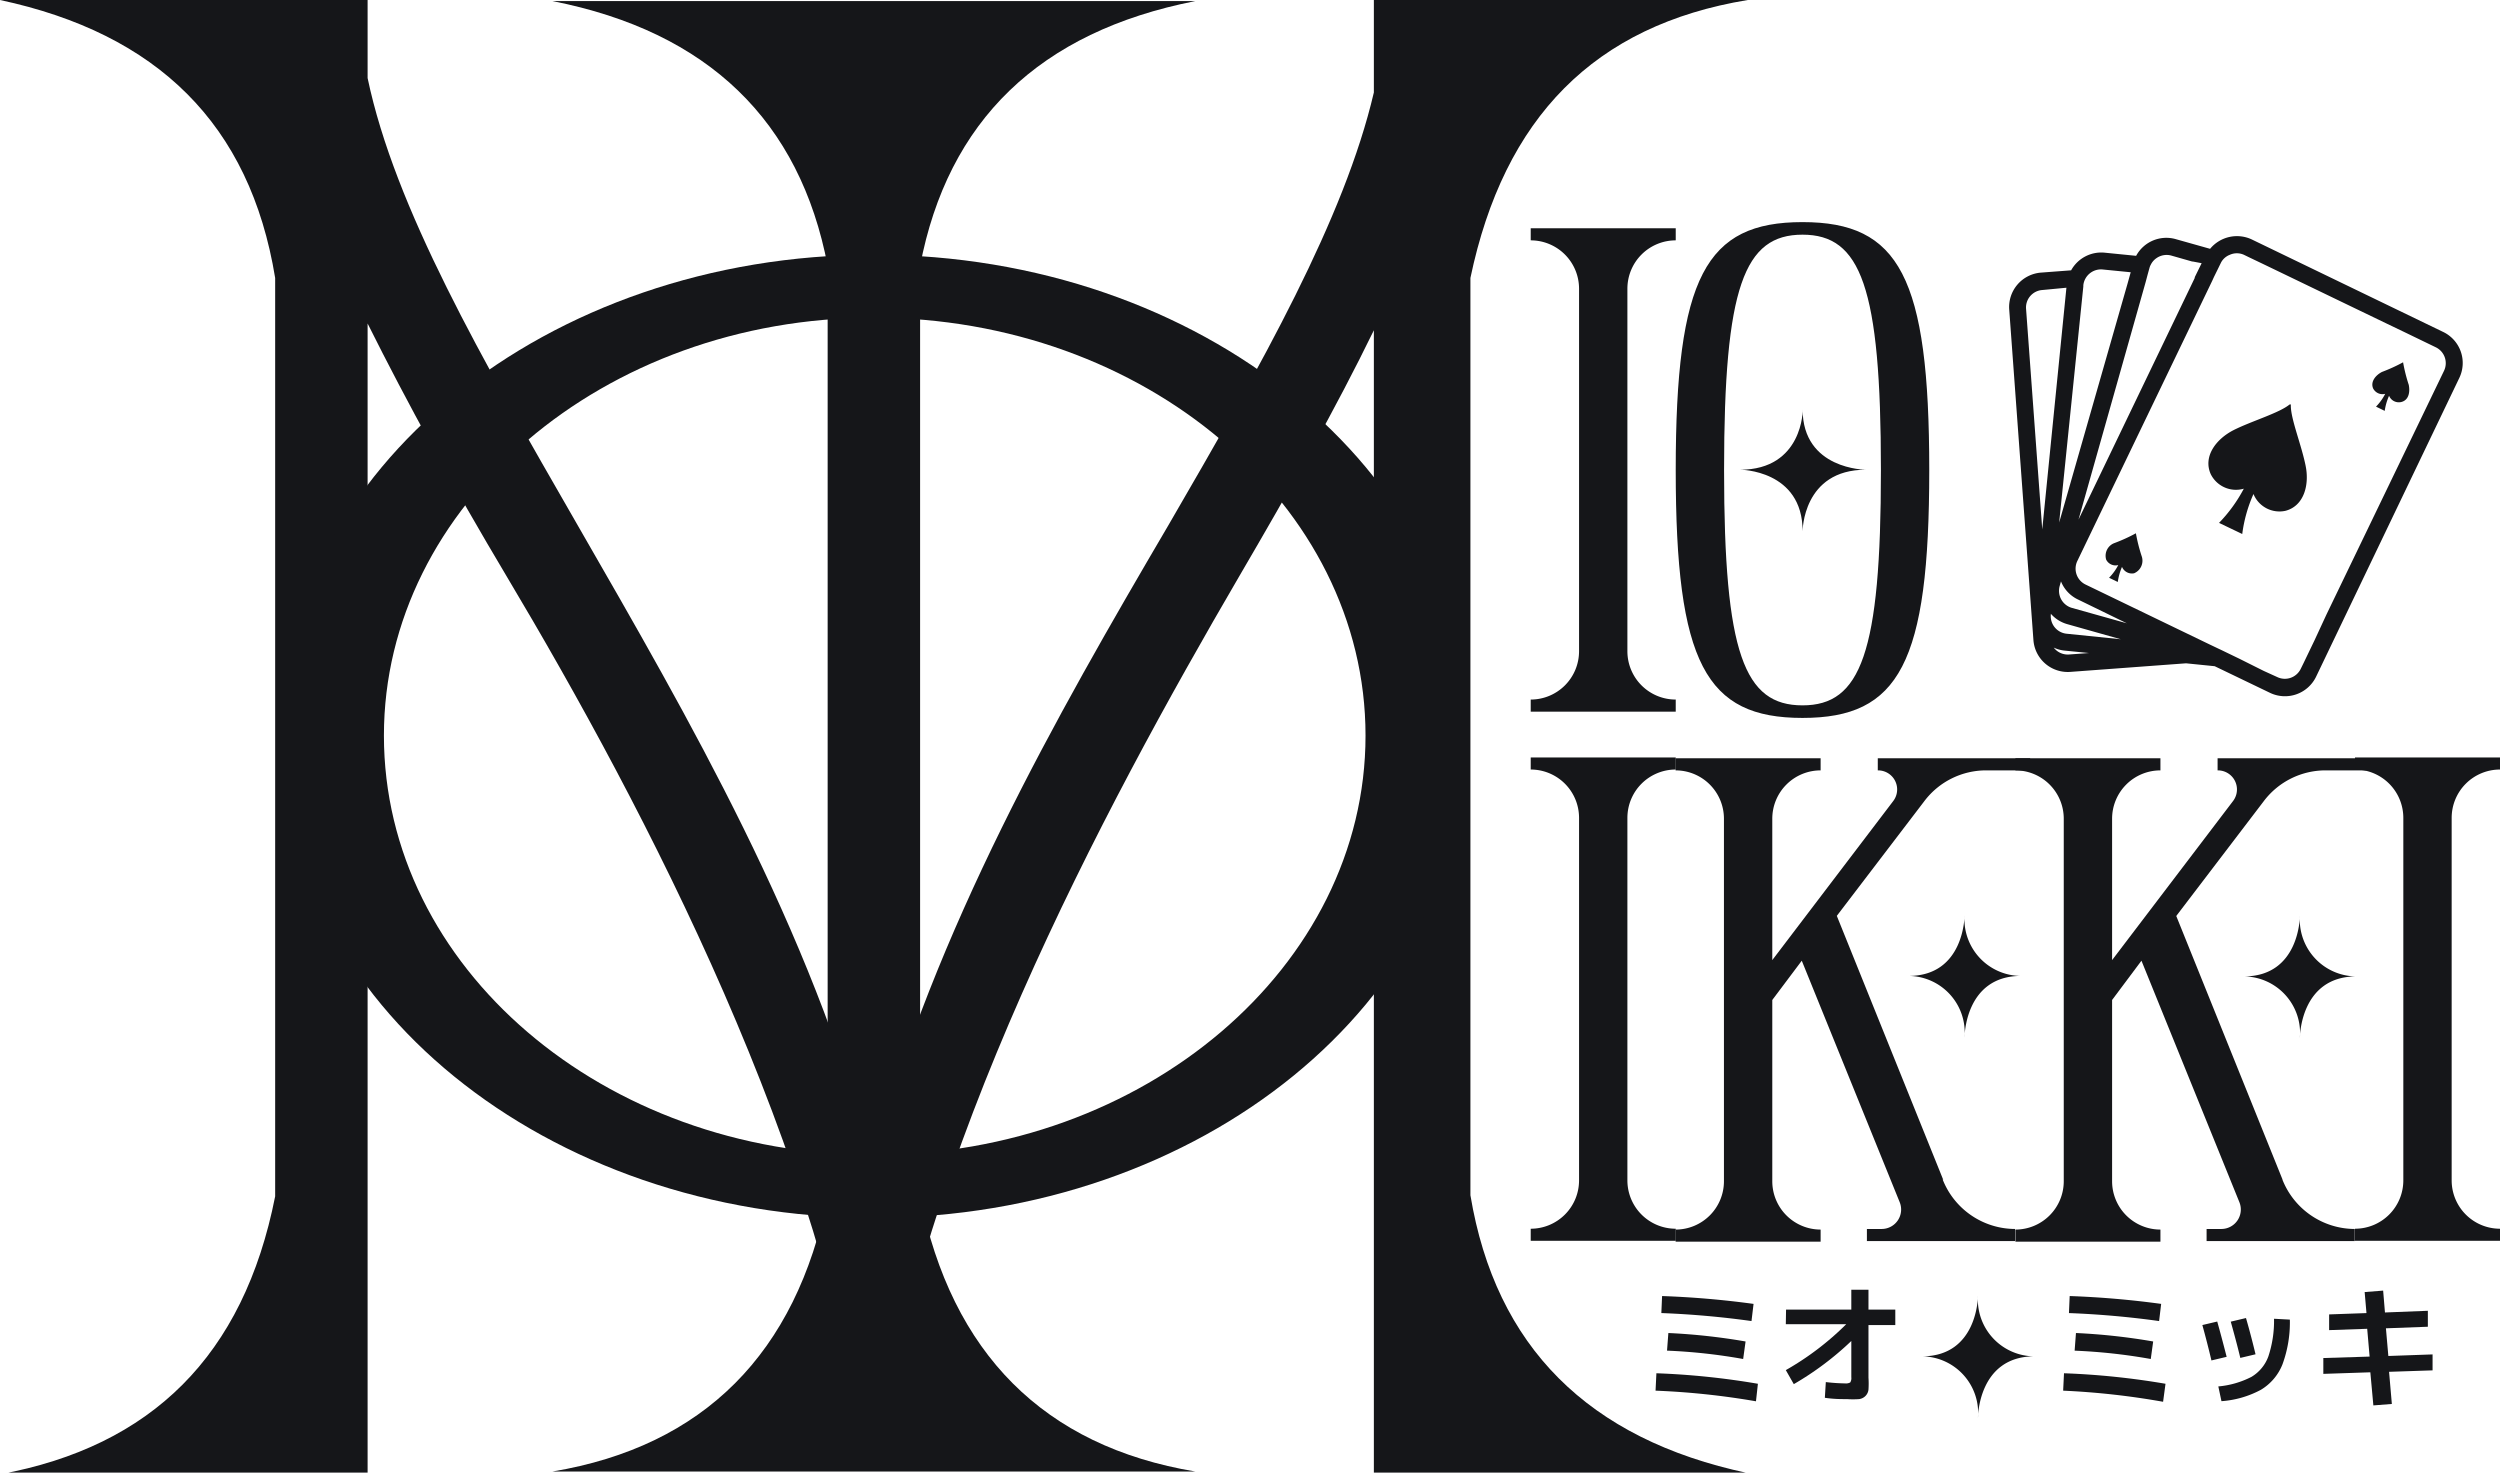 <?xml version="1.0" encoding="UTF-8" standalone="no"?>
<svg xmlns="http://www.w3.org/2000/svg" viewBox="0 0 206.88 121.86"><defs><style>.cls-1{fill:#151619;}</style></defs><g id="Layer_2" data-name="Layer 2"><g id="Layer_6" data-name="Layer 6"><path class="cls-1" d="M121.68,98.91V23C124.46,9.73,131.94,2.09,144.63,0H113.69V7.65c-2.44,10.43-9.22,22.42-17,35.81-9.39,16-19.29,33.37-24.51,52.67C67.1,76.83,57,59.45,47.8,43.46c-8-13.91-15.12-26.25-17.38-37V0H0C13,2.78,20.69,10.26,22.77,23v76c-2.61,13.21-10.25,20.69-22.77,23H30.42V26.77q4.95,9.92,11.47,20.86c11.52,19.3,26.65,48.22,29.7,73.9.37,0,.75,0,1.12,0,3.11-25.65,18.5-54.41,29.85-73.86,4.17-7.13,8-13.91,11.13-20.34v94.57h30.94Q124.81,117.69,121.68,98.91Z"/><path class="cls-1" d="M23.21,60.87c0-21.92,22-39.79,49.1-39.79S121.42,39,121.42,60.87s-22,39.91-49.11,39.91S23.21,82.9,23.21,60.87Zm8.56,0c0,19.16,18.17,34.7,40.54,34.7S113,80,113,60.87,94.68,26.29,72.31,26.29,31.77,41.83,31.77,60.87Z"/><path class="cls-1" d="M76.14,99V22C78.43,10,86,2.63,98.91.09H45.72C58.61,2.63,66.19,10,68.49,22V99c-2.61,13-10.26,20.68-22.77,22.77H98.91C86.39,119.68,78.75,112,76.14,99Z"/><path class="cls-1" d="M134.67,67.68v30a4,4,0,0,0,4,4v1h-12v-1a4,4,0,0,0,4-4v-30a4,4,0,0,0-4-4v-1h12v1A4,4,0,0,0,134.67,67.68Z"/><path class="cls-1" d="M160.75,97.58a6.46,6.46,0,0,0,6,4.12v1H154.49v-1h1.22a1.61,1.61,0,0,0,1.5-2.2l-8.11-20-2.44,3.25v15a4,4,0,0,0,4,4v1h-12v-1a4,4,0,0,0,4-4v-30a4,4,0,0,0-4-4v-1h12v1a4,4,0,0,0-4,4v11.7l10-13.15a1.58,1.58,0,0,0-1.27-2.55v-1H168v1H164.4a6.41,6.41,0,0,0-5.16,2.55L152,75.79l8.81,21.85Z"/><path class="cls-1" d="M188.86,97.58a6.46,6.46,0,0,0,6,4.12v1H182.6v-1h1.22a1.61,1.61,0,0,0,1.5-2.2l-8.11-20-2.43,3.25v15a4,4,0,0,0,4,4v1h-12v-1a4,4,0,0,0,4-4v-30a4,4,0,0,0-4-4v-1h12v1a4,4,0,0,0-4,4v11.7l10-13.15a1.58,1.58,0,0,0-1.27-2.55v-1h12.33v1h-3.35a6.41,6.41,0,0,0-5.16,2.55l-7.24,9.5,8.81,21.85Z"/><path class="cls-1" d="M202.88,67.68v30a4,4,0,0,0,4,4v1h-12v-1a4,4,0,0,0,4-4v-30a4,4,0,0,0-4-4v-1h12v1A4,4,0,0,0,202.88,67.68Z"/><path class="cls-1" d="M134.67,23.89v30a4,4,0,0,0,4,4v1h-12v-1a4,4,0,0,0,4-4v-30a4,4,0,0,0-4-4v-1h12v1A4,4,0,0,0,134.67,23.89Z"/><path class="cls-1" d="M159.65,38.9c0,16-2.49,20.51-10.49,20.51s-10.49-4.52-10.49-20.51,2.49-20.52,10.49-20.52S159.65,22.9,159.65,38.9Zm-4,0c0-15.19-1.68-19.48-6.49-19.48s-6.49,4.29-6.49,19.48,1.68,19.47,6.49,19.47S155.65,54.08,155.65,38.9Z"/><path class="cls-1" d="M144,38.87s5.17,0,5.17,5.09c0,0,0-5.09,5.23-5.09,0,0-5.23,0-5.23-5C149.21,33.84,149.21,38.87,144,38.87Z"/><path class="cls-1" d="M162.57,75.76s0,5-4.63,5a4.69,4.69,0,0,1,4.63,5.08s0-5.08,4.67-5.08A4.7,4.7,0,0,1,162.57,75.76Z"/><path class="cls-1" d="M190.32,85.88s0-5.08,4.67-5.08a4.7,4.7,0,0,1-4.67-5s0,5-4.63,5A4.69,4.69,0,0,1,190.32,85.88Z"/><path class="cls-1" d="M168.88,22.56l2.51-.19a2.85,2.85,0,0,1,2.78-1.46l2.6.26a2.84,2.84,0,0,1,3.28-1.38l2.84.8a2.88,2.88,0,0,1,3.46-.77L195,24l3.58,1.73,3.6,1.74a2.85,2.85,0,0,1,1.33,3.81L191.66,56a2.86,2.86,0,0,1-3.82,1.33l-4.57-2.2-2.37-.24-9.57.71a2.85,2.85,0,0,1-3.06-2.63l-2-27.31A2.86,2.86,0,0,1,168.88,22.56Zm1.67,25.55-.11.39a1.47,1.47,0,0,0,1,1.8L176,51.58l-4-1.95A2.81,2.81,0,0,1,170.55,48.11Zm.52,3.54a2.84,2.84,0,0,1-1.36-.86v.06A1.46,1.46,0,0,0,171,52.44l4.5.46Zm5-28.22.25-.9L174,22.3a1.47,1.47,0,0,0-1.6,1.3v.1l-2,19.54Zm5.38-1.79h-.05l-1.72-.49a1.46,1.46,0,0,0-1.21.2,1.39,1.39,0,0,0-.48.54,1.19,1.19,0,0,0-.11.26l-.15.54-.17.64L172,43l9.62-20,0-.06.57-1.16Zm7,34.39a1.46,1.46,0,0,0,1.94-.68l.25-.51.89-1.85,1-2.16,9.72-20.15a1.46,1.46,0,0,0-.68-1.94l-2.52-1.22-1.5-.72-3.05-1.47-.27-.13-5.1-2.46-.85-.41-1.06-.51-1.13-.54-.39-.19a1.42,1.42,0,0,0-1.19,0,1.38,1.38,0,0,0-.53.37,1.33,1.33,0,0,0-.22.34l-.05.1-.18.37-.32.65-.15.33L171.9,46.43a1.46,1.46,0,0,0,.68,1.94l10.23,4.94.86.41.11.05,1.55.75,2,1Zm-17.22-1.87,1.64-.12-2-.2a2.78,2.78,0,0,1-.92-.25A1.46,1.46,0,0,0,171.23,54.16ZM169,43.81l2-20L169,24a1.45,1.45,0,0,0-1.34,1.55Z"/><path class="cls-1" d="M185.68,40.44a2.33,2.33,0,0,1-2.74-1.21c-.65-1.47.46-2.91,1.9-3.64s3.77-1.41,4.63-2.12c.05,0,.08,0,.1,0s0,0,0,.1c0,1.12.87,3.22,1.22,4.95.33,1.57-.11,3.34-1.66,3.75a2.32,2.32,0,0,1-2.65-1.39,11.82,11.82,0,0,0-.93,3.31l-1.92-.92A12.28,12.28,0,0,0,185.68,40.44Z"/><path class="cls-1" d="M197.11,30.78a13.71,13.71,0,0,0,1.75-.8l0,0v0a13.38,13.38,0,0,0,.47,1.87c.12.6,0,1.27-.63,1.42a.87.87,0,0,1-1-.52,4.74,4.74,0,0,0-.36,1.25l-.72-.35a4.29,4.29,0,0,0,.76-1.06.87.87,0,0,1-1-.45C196.15,31.6,196.57,31.06,197.11,30.78Z"/><path class="cls-1" d="M176.6,47.44a.89.89,0,0,1-1-.53,4.92,4.92,0,0,0-.35,1.25l-.72-.35a4.3,4.3,0,0,0,.76-1.05.87.87,0,0,1-1-.45,1.12,1.12,0,0,1,.71-1.38,13.71,13.71,0,0,0,1.75-.8l0,0v0a13.74,13.74,0,0,0,.47,1.87A1.13,1.13,0,0,1,176.6,47.44Z"/><path class="cls-1" d="M137,115.08l.07-1.44a63,63,0,0,1,8.4.87l-.16,1.45A63.15,63.15,0,0,0,137,115.08Zm.48-6.42.06-1.41a75.49,75.49,0,0,1,7.57.65l-.17,1.42A74.51,74.51,0,0,0,137.52,108.66Zm.47,3.11.11-1.46a51,51,0,0,1,6.39.7l-.2,1.45A46.29,46.29,0,0,0,138,111.77Z"/><path class="cls-1" d="M147.8,108.37h5.4v-1.64h1.42v1.64h2.22v1.28h-2.22V114a7.64,7.64,0,0,1,0,1,.89.89,0,0,1-.26.53.91.91,0,0,1-.52.25,7.23,7.23,0,0,1-1,0c-.48,0-1.09,0-1.83-.11l.08-1.3a15.28,15.28,0,0,0,1.6.11.74.74,0,0,0,.42-.08.66.66,0,0,0,.09-.43v-3a25.07,25.07,0,0,1-4.76,3.57l-.66-1.16a23.67,23.67,0,0,0,5-3.8h-5Z"/><path class="cls-1" d="M161.82,112.89v-1.16h3.54v1.16Z"/><path class="cls-1" d="M170.73,115.08l.07-1.44a63,63,0,0,1,8.4.87L179,116A63.15,63.15,0,0,0,170.73,115.08Zm.48-6.42.06-1.41a75.49,75.49,0,0,1,7.57.65l-.17,1.42A74.51,74.51,0,0,0,171.21,108.66Zm.47,3.11.11-1.46a51,51,0,0,1,6.39.7l-.2,1.45A46.29,46.29,0,0,0,171.68,111.77Z"/><path class="cls-1" d="M182.25,109.65l1.23-.29c.22.78.48,1.75.78,2.92l-1.26.3C182.77,111.6,182.52,110.63,182.25,109.65Zm7.24-.45a10.07,10.07,0,0,1-.61,3.7,4.29,4.29,0,0,1-1.79,2.11,8.09,8.09,0,0,1-3.26.94l-.26-1.22a7.41,7.41,0,0,0,2.74-.79,3.27,3.27,0,0,0,1.4-1.69,9.31,9.31,0,0,0,.47-3.12Zm-4.89.17,1.26-.3c.29,1,.55,2,.79,3l-1.26.3C185.16,111.41,184.89,110.41,184.6,109.37Z"/><path class="cls-1" d="M195.68,106.92l1.53-.12.15,1.81,3.55-.14,0,1.32-3.47.13.2,2.29,3.66-.13,0,1.32-3.6.12.23,2.66-1.53.12-.25-2.74-3.89.13,0-1.31,3.83-.12-.2-2.3-3.15.11,0-1.3,3.09-.11Z"/><path class="cls-1" d="M163.68,107.24s0,5-4.63,5a4.69,4.69,0,0,1,4.63,5.08s0-5.08,4.67-5.08A4.7,4.7,0,0,1,163.68,107.24Z"/></g></g></svg>